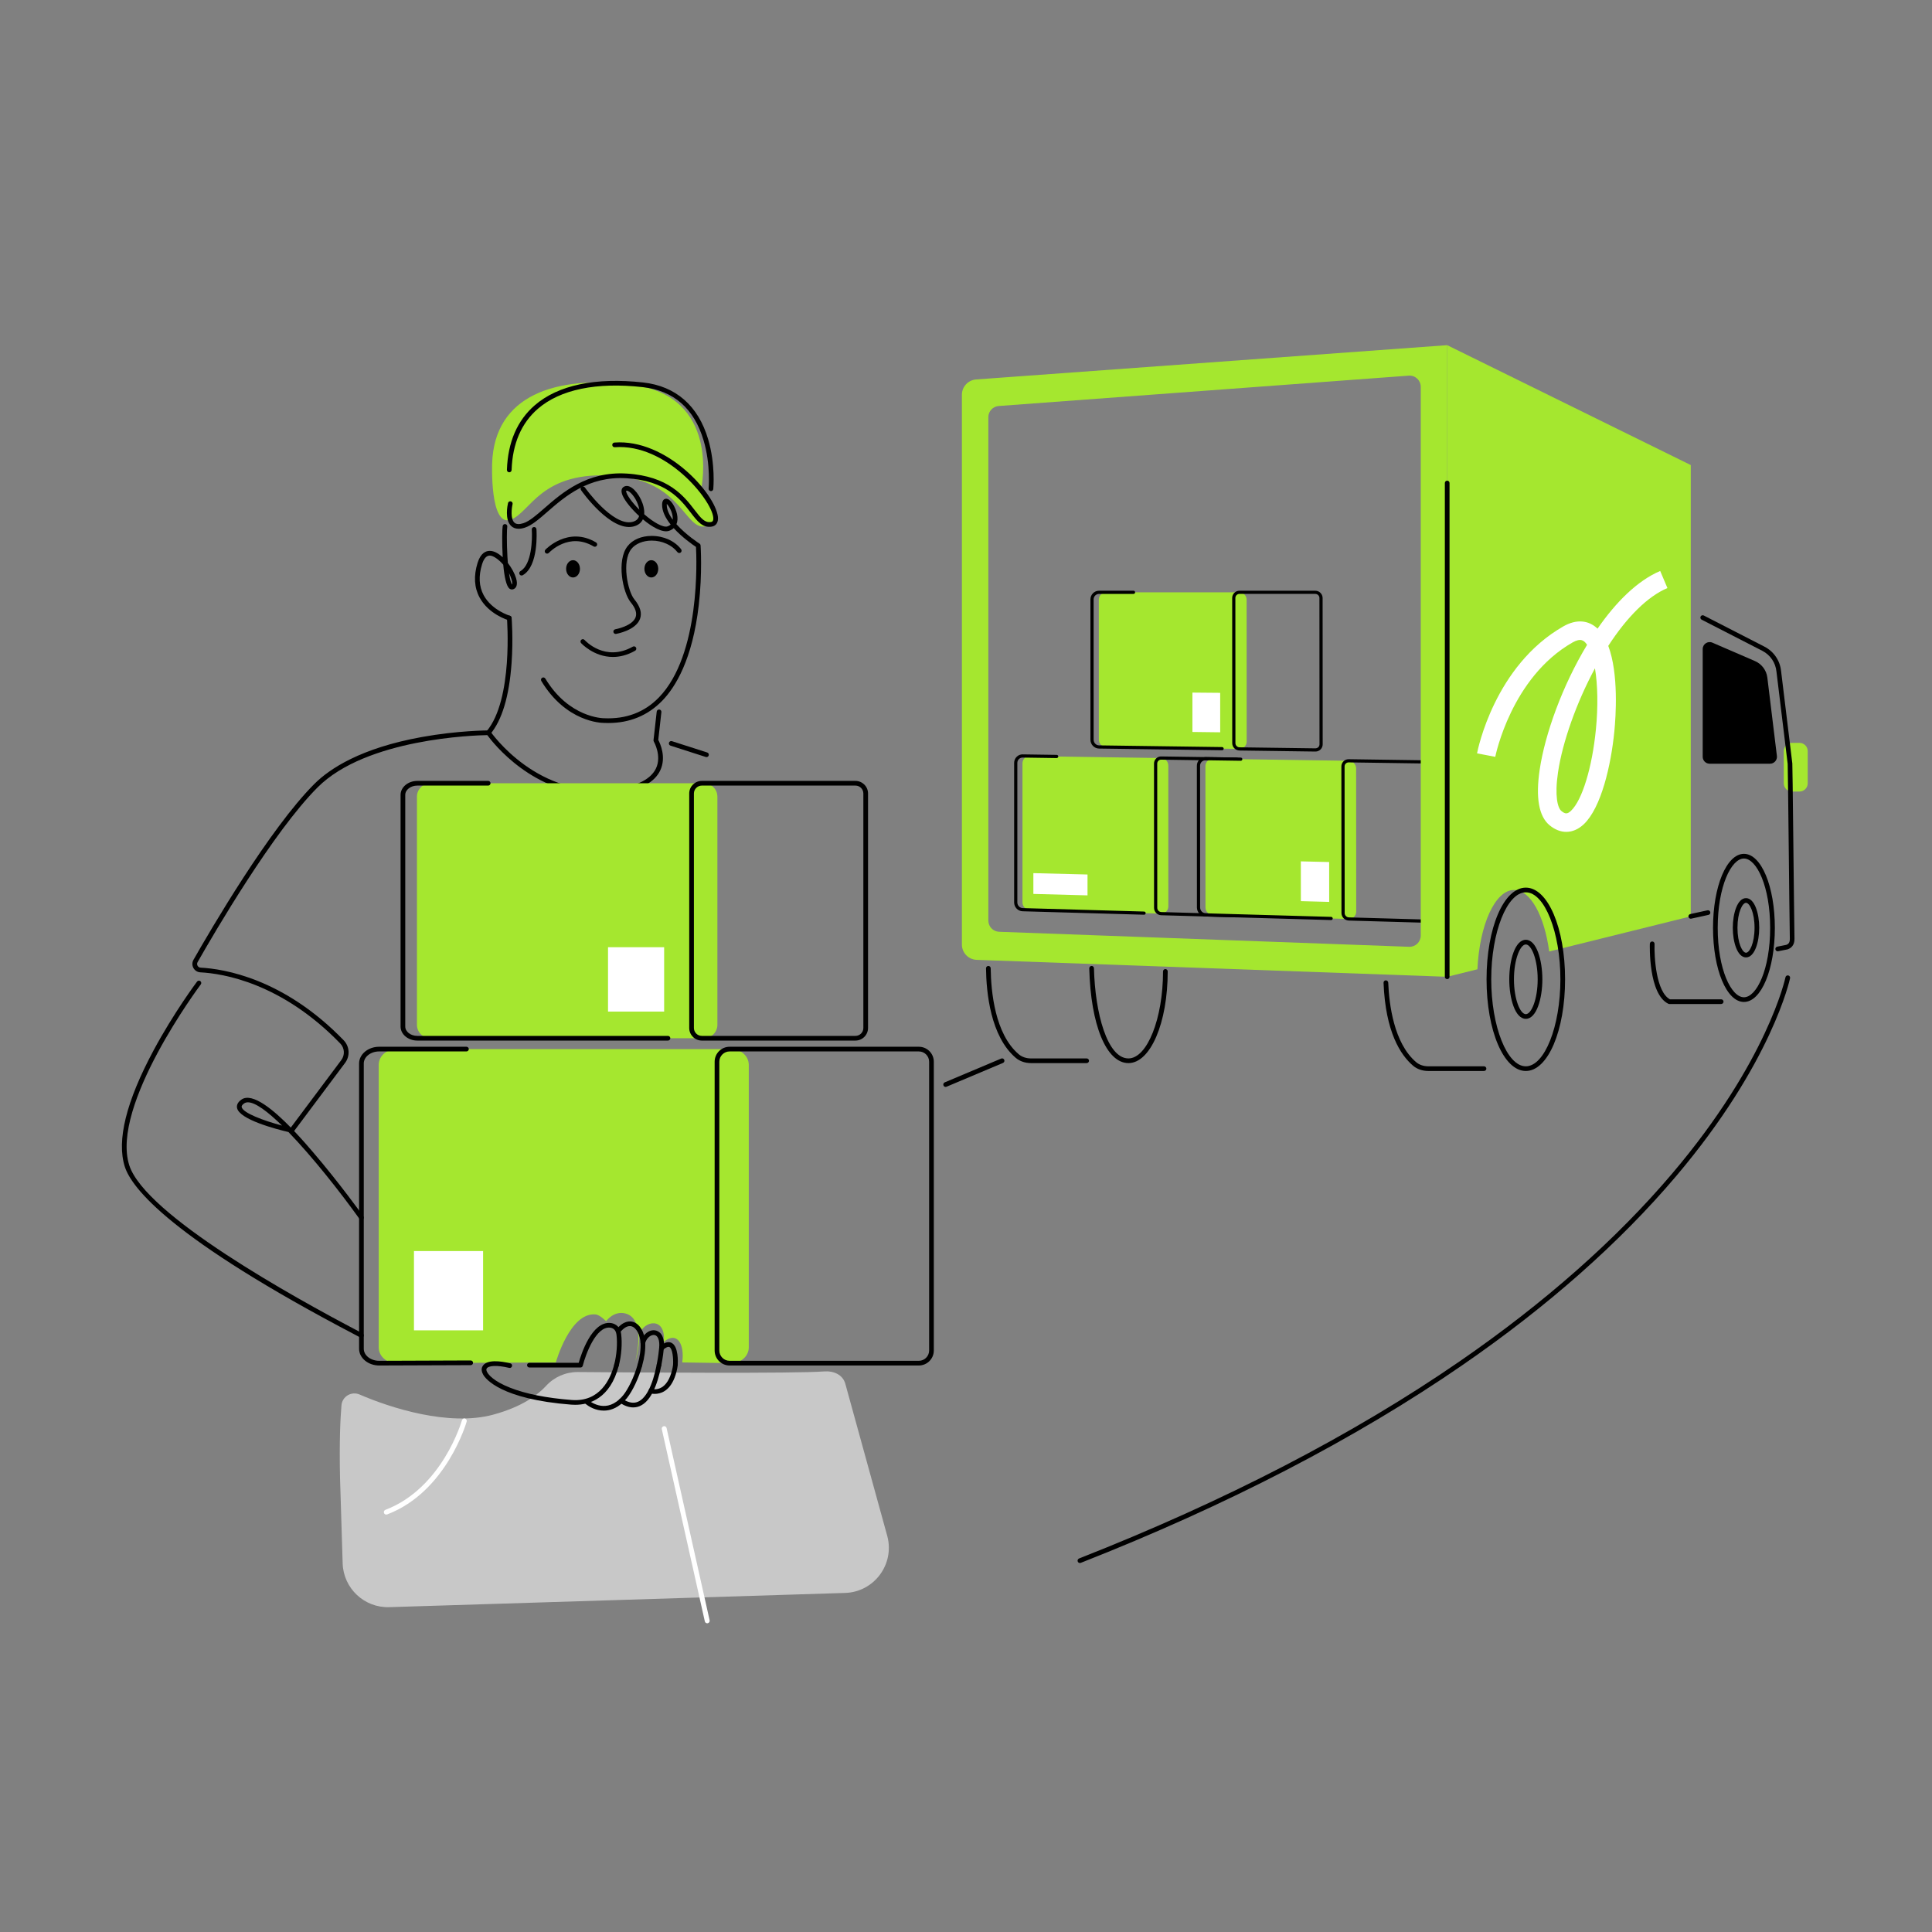 <?xml version="1.0" encoding="utf-8"?>
<!-- Generator: Adobe Illustrator 26.5.0, SVG Export Plug-In . SVG Version: 6.00 Build 0)  -->
<svg version="1.1" xmlns="http://www.w3.org/2000/svg" xmlns:xlink="http://www.w3.org/1999/xlink" x="0px" y="0px"
	 viewBox="0 0 1080 1080" style="enable-background:new 0 0 1080 1080;" xml:space="preserve">
<rect x="0" y="0" width="1080" height="1080" fill="#808080" stroke="none"/>
<style type="text/css">
	.st0{fill:#A5E72F;}
	.st1{fill:#FFFFFF;}
	.st2{fill:#C8C8C8;}
	.st3{fill:#A4E62F;}
</style>
<g id="Layer_1">
</g>
<g id="Layer_2">
	<g id="Layer_2_00000147193264664611429950000007023119832938511500_">
		<g>
			<g>
				<g>
					<path class="st0" d="M1005.92,442.48h-4.18c-2.54,0-4.6-2.06-4.6-4.6v-18.01c0-2.54,2.06-4.6,4.6-4.6h4.18
						c2.54,0,4.6,2.06,4.6,4.6v18.01C1010.52,440.43,1008.46,442.48,1005.92,442.48z"/>
				</g>
				<g>
					<path class="st0" d="M808.99,192.95v353.08l16.9-4.19c1.15-24.94,9.89-44.34,20.51-44.34c9.15,0,16.91,14.42,19.61,34.38
						l79.14-19.63V259.97L808.99,192.95z"/>
				</g>
				<g>
					<g>
						<path d="M607.45,594.28h-31.12c-3.28,0-6.31-1.05-8.54-2.95c-14.08-11.99-16.45-36.5-16.6-50.03
							c-0.01-0.72,0.57-1.32,1.3-1.33c0,0,0.01,0,0.01,0c0.72,0,1.3,0.58,1.31,1.3c0.15,13.09,2.38,36.75,15.68,48.07
							c1.76,1.5,4.19,2.33,6.84,2.33h31.12c0.72,0,1.31,0.59,1.31,1.31S608.17,594.28,607.45,594.28z"/>
					</g>
				</g>
				<g>
					<path d="M630.81,594.28c-12.33,0-21.13-21.29-21.9-52.97c-0.02-0.72,0.55-1.32,1.28-1.34c0.71-0.04,1.32,0.55,1.34,1.28
						c0.61,25.05,7.43,50.41,19.28,50.41c10.48,0,19.33-22.27,19.33-48.63c0-0.72,0.59-1.31,1.31-1.31s1.31,0.59,1.31,1.31
						C652.76,571.76,643.12,594.28,630.81,594.28z"/>
				</g>
				<g>
					<g>
						<path d="M829.57,598.69h-31.12c-3.28,0-6.31-1.05-8.54-2.95c-6.93-5.91-15.42-18.75-16.5-46.36
							c-0.03-0.72,0.54-1.33,1.26-1.36c0.68,0,1.33,0.54,1.36,1.26c0.47,12.04,3.12,33.84,15.58,44.46c1.76,1.5,4.19,2.33,6.84,2.33
							h31.12c0.72,0,1.31,0.59,1.31,1.31S830.29,598.69,829.57,598.69z"/>
					</g>
				</g>
				<g>
					<path d="M852.94,598.69c-12.31,0-21.95-22.51-21.95-51.25s9.64-51.25,21.95-51.25s21.95,22.51,21.95,51.25
						S865.25,598.69,852.94,598.69z M852.94,498.81c-10.48,0-19.33,22.27-19.33,48.63c0,26.36,8.85,48.63,19.33,48.63
						c10.48,0,19.33-22.27,19.33-48.63C872.27,521.08,863.42,498.81,852.94,498.81z"/>
				</g>
				<g>
					<path d="M852.94,569.54c-6.01,0-9.25-11.39-9.25-22.1c0-10.71,3.24-22.1,9.25-22.1c6.01,0,9.25,11.39,9.25,22.1
						C862.19,558.15,858.95,569.54,852.94,569.54z M852.94,527.96c-3.13,0-6.63,8.33-6.63,19.48c0,11.15,3.5,19.48,6.63,19.48
						c3.13,0,6.63-8.33,6.63-19.48C859.57,536.29,856.07,527.96,852.94,527.96z"/>
				</g>
				<g>
					<path d="M974.87,560.1c-9.69,0-17.28-18.19-17.28-41.4s7.59-41.4,17.28-41.4c9.69,0,17.28,18.19,17.28,41.4
						S984.56,560.1,974.87,560.1z M974.87,479.92c-7.08,0-14.66,15.58-14.66,38.78s7.58,38.78,14.66,38.78
						c7.08,0,14.66-15.58,14.66-38.78S981.95,479.92,974.87,479.92z"/>
				</g>
				<g>
					<path d="M957.25,359.25l23.79,10.29c3.79,1.64,6.42,5.16,6.92,9.26l5.34,43.77c0.28,2.31-1.52,4.35-3.85,4.35H955.7
						c-2.14,0-3.88-1.74-3.88-3.88v-60.23C951.83,360.02,954.69,358.14,957.25,359.25z"/>
				</g>
				<g>
					<path d="M962.15,561.24h-28.97c-0.2,0-0.39-0.04-0.57-0.13c-11.14-5.4-10.37-32.41-10.33-33.55c0.02-0.71,0.61-1.27,1.31-1.27
						c0.01,0,0.03,0,0.04,0c0.72,0.02,1.29,0.63,1.27,1.35c-0.24,7.26,0.85,26.81,8.59,30.98h28.66c0.72,0,1.31,0.59,1.31,1.31
						S962.87,561.24,962.15,561.24z"/>
				</g>
				<g>
					<path d="M976.03,535.2c-4.8,0-7.39-8.54-7.39-16.57s2.59-16.57,7.39-16.57s7.39,8.54,7.39,16.57S980.83,535.2,976.03,535.2z
						 M976.03,504.68c-1.99,0-4.77,5.31-4.77,13.95s2.78,13.95,4.77,13.95s4.77-5.31,4.77-13.95S978.02,504.68,976.03,504.68z"/>
				</g>
				<g>
					<path d="M993.74,531.78c-0.61,0-1.16-0.43-1.28-1.05c-0.14-0.71,0.32-1.4,1.03-1.54l5.1-1.02c1-0.37,1.98-1.08,1.94-3.4
						c-0.15-8.6-0.39-30.41-0.62-51.49c-0.25-22.21-0.5-45.17-0.58-46.23l-6.27-51.56c-0.49-5.04-3.45-9.4-7.93-11.69l-33.9-17.4
						c-0.64-0.33-0.9-1.12-0.57-1.76c0.33-0.64,1.12-0.89,1.76-0.57l33.9,17.4c5.27,2.71,8.76,7.84,9.33,13.74l6.27,51.56
						c0.08,0.65,0.24,14.66,0.59,46.48c0.23,21.08,0.47,42.88,0.62,51.47c0.07,3.8-2.02,5.33-3.78,5.95
						c-0.06,0.02-0.12,0.04-0.18,0.05l-5.2,1.04C993.91,531.77,993.82,531.78,993.74,531.78z"/>
				</g>
				<g>
					<path d="M945.15,513.56c-0.6,0-1.14-0.42-1.28-1.03c-0.15-0.71,0.29-1.41,1-1.56l9.63-2.11c0.71-0.15,1.41,0.29,1.56,1
						c0.15,0.71-0.29,1.41-1,1.56l-9.63,2.11C945.33,513.55,945.24,513.56,945.15,513.56z"/>
				</g>
				<g>
					<g>
						<g>
							<path class="st0" d="M649,510.72l-73.42-2.09c-2.21-0.06-4.01-1.94-4.01-4.2v-77.74c0-2.26,1.79-4.06,4.01-4.02l73.4,1.08
								c2.27,0.03,4.11,1.91,4.11,4.2l0.02,78.76C653.1,508.99,651.26,510.79,649,510.72z"/>
						</g>
						<g>
							<path d="M691.07,512.81c-0.04,0-0.08,0-0.12,0l-41.84-1.19c-2.2-0.06-3.99-1.92-3.99-4.13l-0.02-80.64
								c0-1.09,0.42-2.11,1.19-2.86c0.76-0.75,1.76-1.17,2.83-1.13l41.83,0.61c2.23,0.04,4.05,1.88,4.05,4.11l0.03,81.26
								c0,1.09-0.43,2.1-1.2,2.86C693.1,512.42,692.12,512.81,691.07,512.81z M649.07,424.64c-0.57,0-1.11,0.22-1.51,0.62
								c-0.42,0.42-0.66,0.98-0.66,1.59l0.02,80.64c0,1.26,1.01,2.31,2.25,2.35l41.84,1.19l0,0c0.6,0,1.17-0.2,1.59-0.61
								c0.42-0.41,0.66-0.97,0.66-1.57l-0.03-81.26c0-1.26-1.03-2.31-2.29-2.33l-41.83-0.61
								C649.09,424.64,649.08,424.64,649.07,424.64z"/>
						</g>
						<g>
							<path d="M639.55,511.34c-0.01,0-0.02,0-0.03,0l-67.88-1.93c-2.61-0.07-4.73-2.29-4.73-4.94v-77.99c0-1.3,0.51-2.52,1.42-3.43
								c0.9-0.89,2.07-1.37,3.34-1.35l19.03,0.28c0.49,0.01,0.89,0.41,0.88,0.91c-0.01,0.49-0.41,0.88-0.89,0.88c0,0-0.01,0-0.01,0
								l-19.03-0.28c-0.79,0-1.51,0.29-2.06,0.83c-0.57,0.57-0.89,1.33-0.89,2.16v77.99c0,1.69,1.34,3.11,2.99,3.16l67.88,1.93
								c0.49,0.01,0.88,0.42,0.87,0.92C640.43,510.96,640.03,511.34,639.55,511.34z"/>
						</g>
						<g>
							<polygon class="st1" points="607.93,500.52 577.66,499.71 577.66,488.09 607.93,488.85 							"/>
						</g>
					</g>
					<g>
						<g>
							<path class="st0" d="M753.88,513.71l-75.87-2.16c-2.29-0.07-4.14-1.98-4.14-4.27l-0.03-79.02c0-2.29,1.85-4.12,4.14-4.09
								l75.85,1.11c2.34,0.03,4.25,1.95,4.25,4.27l0.05,80.07C758.12,511.94,756.22,513.77,753.88,513.71z"/>
						</g>
						<g>
							<path d="M797.36,515.83c-0.04,0-0.08,0-0.12,0h0l-43.25-1.23c-2.26-0.06-4.1-1.94-4.1-4.18l-0.05-81.98
								c0-1.09,0.43-2.12,1.2-2.88c0.78-0.77,1.86-1.2,2.93-1.16l43.23,0.63c2.29,0.04,4.16,1.91,4.16,4.16l0.06,82.62
								c0,1.1-0.43,2.12-1.21,2.88C799.46,515.42,798.45,515.83,797.36,515.83z M797.29,514.04c0.64,0,1.24-0.21,1.68-0.64
								c0.43-0.42,0.67-0.99,0.67-1.59l-0.06-82.62c0-1.29-1.08-2.36-2.4-2.38l-43.23-0.63c-0.01,0-0.03,0-0.04,0
								c-0.61,0-1.18,0.23-1.61,0.65c-0.43,0.42-0.67,0.99-0.67,1.61l0.05,81.98c0,1.29,1.06,2.36,2.36,2.4L797.29,514.04z"/>
						</g>
						<g>
							<path d="M744.11,514.32c-0.01,0-0.02,0-0.03,0l-70.13-2c-2.68-0.07-4.86-2.32-4.86-5.01l-0.03-79.27
								c0-1.31,0.51-2.54,1.43-3.45c0.92-0.91,2.19-1.37,3.46-1.39l19.66,0.29c0.49,0.01,0.89,0.41,0.88,0.91
								c-0.01,0.49-0.41,0.88-0.89,0.88c0,0-0.01,0-0.01,0l-19.66-0.29c-0.83,0.01-1.6,0.3-2.18,0.87c-0.58,0.57-0.9,1.35-0.9,2.18
								l0.03,79.27c0,1.73,1.4,3.18,3.12,3.23l70.13,2c0.49,0.01,0.88,0.42,0.87,0.92C744.99,513.94,744.59,514.32,744.11,514.32z"
								/>
						</g>
						<g>
							<polygon class="st1" points="743.03,504.17 727.19,503.74 727.18,481.51 743.01,481.88 							"/>
						</g>
					</g>
					<g>
						<g>
							<path class="st0" d="M692.74,418.64l-74.42-1.02c-2.24-0.03-4.06-1.9-4.06-4.17l-0.01-78.23c0-2.27,1.82-4.11,4.06-4.11h74.4
								c2.3,0,4.16,1.86,4.16,4.16l0.03,79.26C696.9,416.83,695.04,418.67,692.74,418.64z"/>
						</g>
						<g>
							<path d="M735.34,420.12c-0.02,0-0.03,0-0.05,0c0,0,0,0,0,0l-42.41-0.58c-2.23-0.03-4.05-1.87-4.05-4.1l-0.03-81.16
								c0-2.24,1.82-4.06,4.05-4.06h42.4c2.26,0,4.1,1.83,4.1,4.08l0.04,81.78c0.01,1.08-0.42,2.1-1.18,2.86
								C737.44,419.7,736.42,420.12,735.34,420.12z M735.31,418.33c0.6-0.02,1.2-0.23,1.64-0.66c0.43-0.42,0.66-0.99,0.66-1.59
								l-0.04-81.79c0-1.27-1.04-2.3-2.32-2.3h-42.4c-1.25,0-2.27,1.02-2.27,2.28l0.03,81.16c0,1.26,1.03,2.3,2.29,2.32
								L735.31,418.33z"/>
						</g>
						<g>
							<path d="M683.16,419.4c0,0-0.01,0-0.01,0l-68.79-0.95c-2.64-0.04-4.79-2.24-4.79-4.91l-0.01-78.47c0-2.68,2.15-4.85,4.8-4.85
								h19.29c0.49,0,0.89,0.4,0.89,0.89s-0.4,0.89-0.89,0.89h-19.29c-1.66,0-3.02,1.38-3.02,3.07l0.01,78.47
								c0,1.7,1.36,3.1,3.03,3.13l68.79,0.95c0.49,0.01,0.89,0.41,0.88,0.91C684.05,419.01,683.65,419.4,683.16,419.4z"/>
						</g>
						<g>
							<polygon class="st1" points="682.1,409.36 666.57,409.17 666.57,387.16 682.09,387.3 							"/>
						</g>
					</g>
				</g>
				<g>
					<path class="st0" d="M545.65,212.12c-4.47,0.33-7.94,4.05-7.94,8.54v307.35c0,4.61,3.65,8.39,8.25,8.55l263.03,9.47V192.95
						L545.65,212.12z M794.21,523c0,3.55-2.94,6.39-6.49,6.26l-229.2-8.39c-3.37-0.12-6.03-2.89-6.03-6.26V233.2
						c0-3.28,2.53-6,5.8-6.24l229.2-16.97c3.63-0.27,6.72,2.6,6.72,6.24L794.21,523L794.21,523z"/>
				</g>
				<g>
					<path d="M808.99,547.34c-0.72,0-1.31-0.59-1.31-1.31V270c0-0.72,0.59-1.31,1.31-1.31s1.31,0.59,1.31,1.31v276.03
						C810.3,546.75,809.71,547.34,808.99,547.34z"/>
				</g>
				<g>
					<path class="st1" d="M875.56,465.02c-3.18,0-6.4-1.24-9.39-3.74c-5.95-4.96-7.8-15.39-5.48-31
						c2.98-20.09,12.76-47.12,26.5-69.83c-0.08-0.12-0.17-0.24-0.25-0.35c-1.49-2.02-3.22-3.61-7.84-0.98
						c-34.37,19.6-43.15,63.52-43.24,63.96l-10.18-1.95c0.38-1.99,9.81-49.07,48.28-71c7.16-4.09,13.96-3.58,19.08,1.28
						c10.26-14.82,22.26-26.82,35.02-32.23l4.04,9.54c-10.92,4.62-22.44,15.94-33.07,32.33c5.91,15.55,4.19,39.73,3.41,47.71
						c-1.88,19.11-7.36,42.8-17.11,52.01C882.32,463.6,878.96,465.02,875.56,465.02z M891.59,373.6
						c-10.26,18.99-18.13,41.1-20.66,58.2c-1.94,13.12-0.21,19.79,1.87,21.52c2.19,1.82,3.4,1.8,5.4-0.09
						c6.23-5.88,11.82-24.16,13.92-45.49C893.39,394.81,893.13,382.71,891.59,373.6z"/>
				</g>
			</g>
			<g>
				<path d="M603.68,873.73c-0.52,0-1.02-0.32-1.22-0.83c-0.26-0.67,0.07-1.43,0.74-1.7c81.6-32.08,153.14-69.13,212.63-110.12
					c47.58-32.78,87.6-68.14,118.96-105.1c53.37-62.9,63.2-109.22,63.3-109.68c0.14-0.71,0.84-1.17,1.54-1.03
					c0.71,0.14,1.17,0.83,1.03,1.54c-0.09,0.47-9.99,47.29-63.7,110.67c-31.49,37.16-71.69,72.7-119.47,105.64
					c-59.69,41.15-131.46,78.33-213.32,110.52C604,873.7,603.84,873.73,603.68,873.73z"/>
			</g>
			<g>
				<path d="M528.63,607.59c-0.52,0-1-0.3-1.22-0.81c-0.28-0.67,0.03-1.45,0.7-1.73l31.54-13.3c0.67-0.29,1.45,0.03,1.73,0.7
					c0.28,0.67-0.03,1.45-0.7,1.73l-31.54,13.3C528.98,607.55,528.8,607.59,528.63,607.59z"/>
			</g>
			<g>
				<g>
					<path class="st2" d="M190.88,785.56c0.43-4.94,5.58-7.99,10.13-6.02c17.09,7.4,49.89,18.03,74.81,11.23
						c15.91-4.34,24.69-10.89,29.42-16.04c4.57-4.98,11.02-7.81,17.78-7.75c33.26,0.28,121.74,0.9,137.56-0.34
						c5.4-0.42,10.6,1.77,11.99,7.01l23.45,85.08c4.17,15.72-7.38,31.23-23.64,31.73l-254.79,7.95
						c-13.95,0.44-25.61-10.53-26.04-24.48l-1.47-47.7C189.65,806,190.22,793.24,190.88,785.56z"/>
				</g>
				<g>
					<path class="st1" d="M395.34,907.42c-0.63,0-1.2-0.43-1.34-1.07L369.95,798.9c-0.17-0.74,0.3-1.47,1.04-1.64
						c0.74-0.17,1.48,0.3,1.64,1.04l24.05,107.45c0.17,0.74-0.3,1.47-1.04,1.64C395.54,907.41,395.44,907.42,395.34,907.42z"/>
				</g>
				<g>
					<path class="st1" d="M215.93,846.66c-0.55,0-1.08-0.34-1.28-0.88c-0.27-0.71,0.09-1.5,0.79-1.77
						c31.91-12.15,42.69-49.7,42.79-50.07c0.21-0.73,0.97-1.16,1.69-0.96c0.73,0.2,1.16,0.96,0.96,1.69
						c-0.11,0.39-11.24,39.26-44.46,51.91C216.26,846.63,216.09,846.66,215.93,846.66z"/>
				</g>
				<g>
					<path d="M163.01,633.19c-0.27,0-0.55-0.08-0.78-0.26c-0.58-0.43-0.7-1.25-0.26-1.83l28.82-38.52c2.11-2.84,1.86-6.74-0.6-9.28
						c-32.87-33.93-65.62-39.11-78.18-39.76c-1.65-0.08-3.1-1-3.89-2.44c-0.79-1.43-0.77-3.14,0.04-4.57
						c9.51-16.72,42.5-73.23,67.52-98.26c8.57-8.57,25.94-20.08,60.01-26.25c20.29-3.68,37.19-3.72,37.36-3.72
						c0.44,0,0.84,0.22,1.09,0.58c0.26,0.39,26.78,38.8,71.42,31.95c11.29-1.73,18.39-5.53,21.13-11.28
						c3.37-7.08-1.16-14.93-1.2-15.01c-0.14-0.24-0.21-0.53-0.17-0.81l1.79-15.95c0.08-0.72,0.74-1.23,1.45-1.16
						c0.72,0.08,1.24,0.73,1.16,1.45l-1.74,15.54c0.98,1.84,4.63,9.6,1.1,17.05c-3.13,6.6-10.9,10.89-23.11,12.76
						c-3.79,0.58-7.46,0.85-11,0.85c-36.73,0-59.27-28.83-62.57-33.34c-7.05,0.11-67.55,1.9-94.84,29.2
						c-24.8,24.79-57.63,81.05-67.1,97.7c-0.36,0.64-0.37,1.37-0.02,2.01c0.35,0.65,0.98,1.04,1.73,1.08
						c12.87,0.67,46.41,5.96,79.92,40.56c3.36,3.47,3.71,8.8,0.82,12.68l-28.82,38.52C163.8,633,163.41,633.19,163.01,633.19z"/>
				</g>
				<g>
					<g>
						<g>
							<path class="st0" d="M408.83,586.45H221.45c-5.38,0-9.75,3.96-9.75,8.82V753.2c0,4.86,4.38,8.81,9.75,8.81l89.26-0.4
								c0,0,7.86-28.16,22.21-26.84c2.45,0.22,5.89,3.8,5.89,3.8s4.24-6.01,10.77-4.34c12.26,3.13,5.37,27.38,5.37,27.38
								c1.62-5.19,2.55-10.52,2.21-15.15c2.65-8.71,15.33-10.44,13.87,3.63c7.72-6.22,11.75,1.62,10.34,11.52l27.45,0.4
								c5.38,0,9.75-3.94,9.75-8.81V595.27C418.58,590.4,414.2,586.45,408.83,586.45z"/>
						</g>
						<g>
							<path d="M513.63,763.32H407.86c-4.62,0-8.37-3.75-8.37-8.37V593.51c0-4.62,3.75-8.37,8.37-8.37h105.78
								c4.62,0,8.37,3.75,8.37,8.37v161.45C522,759.57,518.24,763.32,513.63,763.32z M407.86,587.76c-3.17,0-5.75,2.58-5.75,5.75
								v161.44c0,3.17,2.58,5.75,5.75,5.75h105.77c3.17,0,5.75-2.58,5.76-5.74V593.51c0-3.17-2.58-5.75-5.75-5.75H407.86z"/>
						</g>
						<g>
							<path d="M211.98,763.32c-6.2,0-11.25-4.2-11.25-9.36V594.5c0-5.16,5.04-9.36,11.24-9.36h48.78c0.72,0,1.31,0.59,1.31,1.31
								s-0.59,1.31-1.31,1.31h-48.78c-4.75,0-8.62,3.02-8.62,6.74v159.46c0,3.72,3.87,6.74,8.62,6.74l51.16-0.19c0,0,0,0,0,0
								c0.72,0,1.31,0.58,1.31,1.31c0,0.72-0.58,1.31-1.31,1.32L211.98,763.32z"/>
						</g>
						<g>
							<rect x="231.41" y="699.35" class="st1" width="38.64" height="44.32"/>
						</g>
					</g>
					<g>
						<g>
							<path class="st0" d="M393.49,580.38H240.6c-4.16,0-7.53-3.37-7.53-7.53V445.37c0-4.16,3.37-7.53,7.53-7.53h152.9
								c4.16,0,7.53,3.37,7.53,7.53v127.48C401.02,577.01,397.65,580.38,393.49,580.38z"/>
						</g>
						<g>
							<path d="M478.2,581.69h-85.88c-3.88,0-7.04-3.16-7.04-7.04V443.57c0-3.88,3.16-7.04,7.04-7.04h85.88
								c3.88,0,7.04,3.16,7.04,7.04v131.08C485.24,578.53,482.08,581.69,478.2,581.69z M392.32,439.15c-2.44,0-4.42,1.98-4.42,4.42
								v131.08c0,2.44,1.98,4.42,4.42,4.42h85.88c2.44,0,4.42-1.98,4.42-4.42V443.57c0-2.44-1.98-4.42-4.42-4.42H392.32z"/>
						</g>
						<g>
							<path d="M373.4,581.69H233.29c-5.17,0-9.37-3.52-9.37-7.85V444.38c0-4.33,4.2-7.85,9.37-7.85h39.61
								c0.72,0,1.31,0.59,1.31,1.31s-0.59,1.31-1.31,1.31h-39.61c-3.72,0-6.75,2.35-6.75,5.23v129.46c0,2.88,3.03,5.23,6.75,5.23
								H373.4c0.72,0,1.31,0.59,1.31,1.31S374.12,581.69,373.4,581.69z"/>
						</g>
						<g>
							<rect x="339.89" y="529.5" class="st1" width="31.37" height="35.98"/>
						</g>
					</g>
				</g>
				<g>
					<path d="M202.05,681.97c-0.41,0-0.81-0.19-1.07-0.55c-10.99-15.35-26.47-34.92-39.73-48.6c-6.98-1.64-27.48-6.99-28.74-13.48
						c-0.23-1.2,0.01-2.98,2.51-4.7c6.06-4.16,18.03,5.91,27.7,15.83c0.19,0.04,0.38,0.09,0.57,0.13c0.69,0.15,1.13,0.82,1,1.51
						c4.42,4.65,8.24,9.09,10.57,11.81c14.78,17.22,28.11,35.79,28.24,35.98c0.42,0.59,0.29,1.41-0.3,1.83
						C202.58,681.89,202.32,681.97,202.05,681.97z M138.59,616.2c-0.8,0-1.49,0.19-2.08,0.59c-1.06,0.73-1.54,1.42-1.42,2.04
						c0.64,3.32,12.22,7.61,22.58,10.38C149.65,621.37,142.74,616.2,138.59,616.2z"/>
				</g>
				<g>
					<path d="M344.61,764.44c-0.11,0-0.22-0.01-0.33-0.04c-0.7-0.18-1.12-0.9-0.94-1.6c1.41-5.44,1.89-11.7,1.28-16.74
						c-0.38-3.11-2.41-3.78-3.58-3.9c-7.92-0.84-13.71,15.1-15.27,21.3c-0.15,0.58-0.67,0.99-1.27,0.99h-28.56
						c-0.72,0-1.31-0.59-1.31-1.31s0.59-1.31,1.31-1.31h27.56c1.31-4.63,7.28-23.36,17.82-22.27c1.23,0.13,5.28,0.95,5.92,6.2
						c0.65,5.36,0.14,11.98-1.34,17.72C345.72,764.04,345.19,764.44,344.61,764.44z"/>
				</g>
				<g>
					<path d="M321.53,785.29c-0.77,0-1.5-0.03-2.18-0.08c-39.39-3.06-47.9-14.45-49.2-16.7c-0.95-1.63-1.14-3.22-0.55-4.47
						c2.11-4.44,10.63-3.14,15.53-1.96l0.12,0.03c0.71,0.16,1.14,0.87,0.98,1.57c-0.16,0.7-0.86,1.15-1.57,0.98l-0.14-0.03
						c-6.61-1.58-11.65-1.37-12.55,0.54c-0.21,0.43-0.04,1.2,0.45,2.04c0.79,1.37,3.62,4.94,12.74,8.53
						c8.78,3.46,20.35,5.77,34.4,6.86c15.91,1.24,21.73-11.87,23.78-19.79c0.18-0.7,0.89-1.12,1.6-0.94c0.7,0.18,1.12,0.9,0.94,1.6
						C341.08,781.95,329.36,785.29,321.53,785.29z"/>
				</g>
				<g>
					<path d="M202.05,747.84c-0.23,0-0.47-0.06-0.68-0.19c-0.16-0.1-1.17-0.63-2.45-1.3C95.41,692.16,73.57,664.1,69.77,652.19
						c-4.66-14.59,0.75-36.47,16.08-65.04c11.33-21.12,24.18-38.27,24.31-38.44c0.43-0.58,1.26-0.69,1.83-0.26
						c0.58,0.44,0.69,1.26,0.26,1.83c-0.51,0.67-50.62,67.8-39.99,101.1c8.89,27.84,92.38,74.05,127.86,92.63
						c1.78,0.93,2.4,1.26,2.6,1.38c0.62,0.38,0.81,1.18,0.43,1.8C202.92,747.61,202.49,747.84,202.05,747.84z"/>
				</g>
				<g>
					<path d="M357.71,764.44c-0.12,0-0.24-0.02-0.36-0.05c-0.7-0.2-1.1-0.92-0.9-1.62c1.29-4.54,1.84-8.74,1.61-12.14
						c-0.01-0.15,0-0.29,0.04-0.44c1.17-4.26,4.8-7.11,8.25-6.48c1.31,0.24,5.51,1.66,4.74,9.96c-0.13,1.43-0.54,5.24-1.43,9.69
						c-0.14,0.71-0.83,1.17-1.54,1.03c-0.71-0.14-1.17-0.83-1.03-1.54c0.87-4.34,1.26-8.04,1.39-9.43c0.38-4.04-0.62-6.77-2.6-7.13
						c-1.8-0.32-4.28,1.36-5.2,4.39c0.21,3.65-0.38,8.07-1.72,12.79C358.81,764.06,358.28,764.44,357.71,764.44z"/>
				</g>
				<g>
					<path d="M337.53,788.54c-4.5,0-8.36-2.14-10.44-4c-0.54-0.48-0.58-1.31-0.1-1.85c0.48-0.54,1.31-0.58,1.85-0.1
						c0.35,0.31,8.8,7.66,17.48-0.47c0.03-0.03,0.07-0.06,0.11-0.09c0.7-0.65,1.39-1.4,2.06-2.24c2.44-3.06,5.84-9.5,7.96-17.02
						c0.2-0.7,0.92-1.1,1.62-0.91c0.7,0.2,1.1,0.92,0.91,1.62c-1.92,6.81-5.31,14.02-8.44,17.94c-0.78,0.98-1.59,1.86-2.42,2.62
						c-0.03,0.03-0.06,0.05-0.1,0.08C344.49,787.39,340.84,788.54,337.53,788.54z"/>
				</g>
				<g>
					<path d="M359.37,751.87c-0.69,0-1.26-0.53-1.31-1.23c-0.3-4.59-2.32-8.36-4.91-9.18c-2.54-0.8-4.96,1.39-6.54,3.36
						c-0.45,0.56-1.27,0.66-1.84,0.2c-0.56-0.45-0.66-1.28-0.2-1.84c3.99-4.98,7.59-4.78,9.38-4.22c3.71,1.17,6.35,5.68,6.73,11.51
						c0.05,0.72-0.5,1.35-1.22,1.39C359.43,751.87,359.4,751.87,359.37,751.87z"/>
				</g>
				<g>
					<path d="M353.99,786.75c-2.34,0-4.83-0.85-7.43-2.55c-0.38-0.23-0.64-0.65-0.64-1.12c0-0.72,0.58-1.31,1.31-1.31h0.01
						c0.25,0,0.5,0.07,0.72,0.21c2.87,1.88,5.47,2.53,7.73,1.93c2.59-0.68,4.92-3.01,6.93-6.92c1.82-3.55,3.33-8.3,4.47-14.11
						c0.14-0.71,0.83-1.17,1.54-1.03c0.71,0.14,1.17,0.83,1.03,1.54c-1.19,6.05-2.78,11.03-4.71,14.8c-2.37,4.6-5.26,7.38-8.6,8.26
						C355.58,786.65,354.79,786.75,353.99,786.75z"/>
				</g>
				<g>
					<path d="M366.01,779.19c-1.56,0-2.62-0.34-2.65-0.35c-0.69-0.23-1.05-0.98-0.82-1.66c0.23-0.68,0.97-1.05,1.66-0.82
						c0.29,0.1,6.84,2.1,10.44-7.12c0.78-2.02,1.34-4.18,1.6-6.26c0.22-3.46-0.26-9.09-2.03-9.97c-0.73-0.36-2,0.19-3.57,1.56
						c-0.55,0.47-1.38,0.42-1.85-0.13c-0.48-0.55-0.42-1.37,0.13-1.85c2.49-2.17,4.67-2.82,6.46-1.93
						c3.96,1.96,3.59,10.81,3.47,12.57c-0.3,2.36-0.91,4.74-1.77,6.96C374.07,777.88,369.07,779.19,366.01,779.19z"/>
				</g>
				<g>
					<g>
						<path class="st3" d="M394.16,294.27c-11.45,1.84-13.16-25.26-49.85-28.24c-42.44-3.44-47.66,20.87-59.11,24.56
							c-11.44,3.69-10.09-31.55-10.09-31.55c1.28-38.01,35.33-49.46,78.42-43.92c49.08,6.31,38.74,56.69,38.45,58.12
							C405.24,292.46,397.82,293.68,394.16,294.27z"/>
					</g>
					<g>
						<path d="M289.89,295.58c-1.64,0-3.01-0.5-4.09-1.49c-3.85-3.54-2.04-11.91-1.82-12.86c0.16-0.7,0.86-1.14,1.57-0.98
							c0.7,0.16,1.14,0.87,0.98,1.57c-0.5,2.15-1.28,8.2,1.04,10.34c1.03,0.95,2.72,1.05,5.03,0.3c3.36-1.08,7.2-4.43,11.65-8.31
							c10.07-8.77,23.88-20.78,46.03-19.43c23.48,1.43,32.21,12.8,37.98,20.33c3.69,4.81,5.77,7.3,9.16,6.75
							c0.51-0.08,1.57-0.25,1.28-2.69c-1.18-10.04-26.37-41.23-55.04-39.11c-0.74,0.06-1.35-0.49-1.4-1.21
							c-0.05-0.72,0.49-1.35,1.21-1.4c29.2-2.18,56.33,28.64,57.84,41.42c0.36,3.09-0.93,5.17-3.47,5.58
							c-5.08,0.82-7.99-2.96-11.66-7.74c-5.81-7.58-13.77-17.95-36.06-19.31c-21.11-1.28-34.43,10.32-44.15,18.79
							c-4.67,4.07-8.7,7.58-12.57,8.83C292.13,295.38,290.95,295.58,289.89,295.58z"/>
					</g>
					<g>
						<path d="M397.44,274.54c-0.04,0-0.08,0-0.13-0.01c-0.72-0.07-1.25-0.71-1.18-1.43c0.01-0.13,1.22-13.3-2.79-26.83
							c-5.29-17.89-16.75-27.94-34.06-29.86c-25.86-2.88-46.13,1.31-58.61,12.11c-9.24,8-14.18,19.51-14.68,34.23
							c-0.02,0.72-0.63,1.29-1.35,1.27c-0.72-0.02-1.29-0.63-1.27-1.35c0.52-15.48,5.76-27.63,15.58-36.13
							c13.05-11.29,34.01-15.68,60.61-12.73c18.22,2.03,30.78,13.02,36.31,31.79c4.13,14.01,2.91,27.2,2.86,27.76
							C398.68,274.03,398.11,274.54,397.44,274.54z"/>
					</g>
					<g>
						<path d="M342.62,367.24c-10.67,0-17.7-7.64-17.79-7.75c-0.48-0.54-0.44-1.37,0.1-1.85c0.54-0.48,1.36-0.44,1.85,0.1
							c0.47,0.52,11.52,12.45,26.98,3.74c0.63-0.35,1.43-0.13,1.78,0.5c0.36,0.63,0.13,1.43-0.5,1.78
							C350.55,366.3,346.36,367.24,342.62,367.24z"/>
					</g>
					<g>
						<path d="M344.18,354.38c-0.62,0-1.18-0.45-1.29-1.09c-0.12-0.71,0.35-1.39,1.07-1.52c0.09-0.02,9.48-1.71,11.34-6.72
							c0.85-2.3-0.06-5.11-2.72-8.34c-4.44-5.4-8.06-23.33-1.78-31.38c2.84-3.66,7.77-5.75,13.52-5.75c0.02,0,0.03,0,0.05,0
							c6.67,0.01,12.79,2.8,16.38,7.45c0.44,0.57,0.33,1.4-0.24,1.84c-0.57,0.44-1.39,0.33-1.84-0.24
							c-3.05-3.95-8.53-6.42-14.31-6.43c-0.01,0-0.03,0-0.04,0c-4.86,0-9.14,1.77-11.45,4.74c-5.37,6.89-2.05,23.49,1.74,28.1
							c3.29,4.01,4.35,7.68,3.15,10.92c-2.39,6.42-12.9,8.31-13.35,8.39C344.33,354.37,344.25,354.38,344.18,354.38z"/>
					</g>
					<g>
						<path d="M305.83,309.48c-0.32,0-0.64-0.12-0.89-0.35c-0.53-0.49-0.56-1.32-0.07-1.85c0.12-0.13,12.68-13.34,28.31-4.07
							c0.62,0.37,0.83,1.17,0.46,1.79c-0.37,0.62-1.17,0.83-1.79,0.46c-13.79-8.17-24.6,3.12-25.05,3.61
							C306.53,309.34,306.18,309.48,305.83,309.48z"/>
					</g>
					<g>
						<ellipse cx="320.33" cy="317.98" rx="3.87" ry="4.83"/>
					</g>
					<g>
						<ellipse cx="364.1" cy="317.98" rx="3.87" ry="4.83"/>
					</g>
					<g>
						<path d="M284.69,346.78c-0.12,0-0.24-0.02-0.37-0.05c-0.45-0.13-11.17-3.33-16.24-12.75c-2.99-5.54-3.36-12.04-1.12-19.31
							c1.72-5.56,4.66-6.73,6.83-6.73c0.01,0,0.01,0,0.02,0c2.41,0.01,4.93,1.46,7.21,3.59c-0.48-8.18-0.28-16.34-0.01-17.55
							c0.16-0.71,0.84-1.15,1.56-0.99c0.71,0.16,1.15,0.86,0.99,1.56c-0.24,1.08-0.37,8.64,0.09,16.56c0.08,1.3,0.16,2.5,0.25,3.6
							c2.13,2.76,3.81,5.9,4.58,8.48c1.09,3.63,0.1,5.21-0.93,5.9c-0.87,0.58-1.83,0.59-2.65,0.03c-1.91-1.31-3-7.01-3.58-13.45
							c-2.65-3.1-5.67-5.09-7.52-5.09c0,0-0.01,0-0.01,0c-1.87,0-3.32,1.64-4.32,4.88c-2.03,6.56-1.72,12.38,0.91,17.27
							c4.54,8.44,14.57,11.46,14.67,11.49c0.69,0.2,1.09,0.93,0.89,1.62C285.78,346.4,285.26,346.78,284.69,346.78z M284.53,320.39
							c0.64,4.41,1.36,5.89,1.69,6.36c0.18-0.38,0.22-1.29-0.24-2.8C285.61,322.72,285.11,321.52,284.53,320.39z"/>
					</g>
					<g>
						<path d="M340.01,404.17c-0.8,0-1.61-0.02-2.42-0.06c-0.01,0-0.04,0-0.06,0c-1.47,0-21.09-0.48-34.93-23.43
							c-0.37-0.62-0.17-1.42,0.45-1.8c0.62-0.38,1.43-0.17,1.8,0.45c13.23,21.95,32.29,22.17,32.79,22.17c0,0,0.01,0,0.01,0
							c12.34,0.56,22.61-3.33,30.63-11.57c23.35-23.98,21.14-77.71,20.78-84.2c-1.86-1.23-7.73-5.31-12.45-10.5
							c-0.71,0.66-1.6,1.17-2.65,1.52c-3.54,1.18-9.33-2.04-14.59-6.45c-0.8,1.7-2.38,3.37-5.49,4.06
							c-12.62,2.76-28.42-19.42-29.08-20.37c-0.42-0.59-0.27-1.41,0.32-1.83c0.59-0.42,1.41-0.27,1.83,0.32
							c0.04,0.06,3.96,5.6,9.26,10.74c4.73,4.59,11.54,9.8,17.11,8.57c2.13-0.47,3.43-1.56,3.95-3.34
							c-4.16-3.83-7.71-8.16-9.12-11.2c-1.51-3.26-0.3-4.62,0.55-5.14c0.74-0.45,2.32-0.97,4.55,0.6c3.68,2.58,7.31,9.47,6.86,14.74
							c5.31,4.66,10.65,7.59,13.02,6.8c0.72-0.24,1.31-0.58,1.77-1.03c-2.8-3.51-4.86-7.41-4.78-11.21
							c0.05-2.62,1.33-3.14,2.08-3.21c2.67-0.26,5.47,4.88,6.24,8.53c0.46,2.21,0.35,4.14-0.3,5.7
							c5.35,6.01,12.77,10.78,12.89,10.85c0.35,0.22,0.57,0.6,0.6,1.01c0.01,0.15,1.07,15.26-1.02,33.37
							c-3.51,30.44-13.06,45.89-20.46,53.49C362.11,400,351.99,404.17,340.01,404.17z M372.75,281.71c-0.01,0.1-0.02,0.22-0.02,0.36
							c-0.06,2.76,1.31,5.67,3.33,8.42c0.02-0.23,0.03-0.47,0.03-0.72C376.05,286.32,373.91,282.77,372.75,281.71z M350.36,274.27
							c-0.12,0-0.23,0.02-0.31,0.08c-0.23,0.47,0.59,3.06,4.56,7.61c0.9,1.03,1.83,2.02,2.78,2.96c-0.59-3.87-3.16-8.31-5.66-10.07
							C351.19,274.47,350.71,274.27,350.36,274.27z M372.86,281.18L372.86,281.18L372.86,281.18z"/>
					</g>
					<g>
						<path d="M291.57,321.71c-0.46,0-0.9-0.24-1.14-0.67c-0.36-0.63-0.13-1.43,0.5-1.79c6.33-3.59,6.72-17.99,6.34-23.23
							c-0.05-0.72,0.49-1.35,1.21-1.4c0.73-0.07,1.35,0.49,1.4,1.21c0.06,0.84,1.4,20.58-7.66,25.71
							C292.01,321.65,291.79,321.71,291.57,321.71z"/>
					</g>
				</g>
				<g>
					<path d="M273.04,410.91c-0.3,0-0.6-0.1-0.84-0.31c-0.55-0.47-0.63-1.29-0.16-1.85c14.94-17.77,11.38-62.73,11.35-63.18
						c-0.06-0.72,0.48-1.35,1.2-1.41c0.72-0.06,1.35,0.48,1.41,1.2c0.01,0.12,0.95,11.69-0.03,25.37
						c-1.32,18.51-5.33,31.87-11.93,39.71C273.78,410.75,273.41,410.91,273.04,410.91z"/>
				</g>
				<g>
					<path d="M394.93,423.21c-0.13,0-0.27-0.02-0.4-0.06l-19.72-6.33c-0.69-0.22-1.07-0.96-0.85-1.65c0.22-0.69,0.96-1.06,1.65-0.85
						l19.72,6.33c0.69,0.22,1.07,0.96,0.85,1.65C396,422.85,395.48,423.21,394.93,423.21z"/>
				</g>
			</g>
		</g>
	</g>
</g>
</svg>
